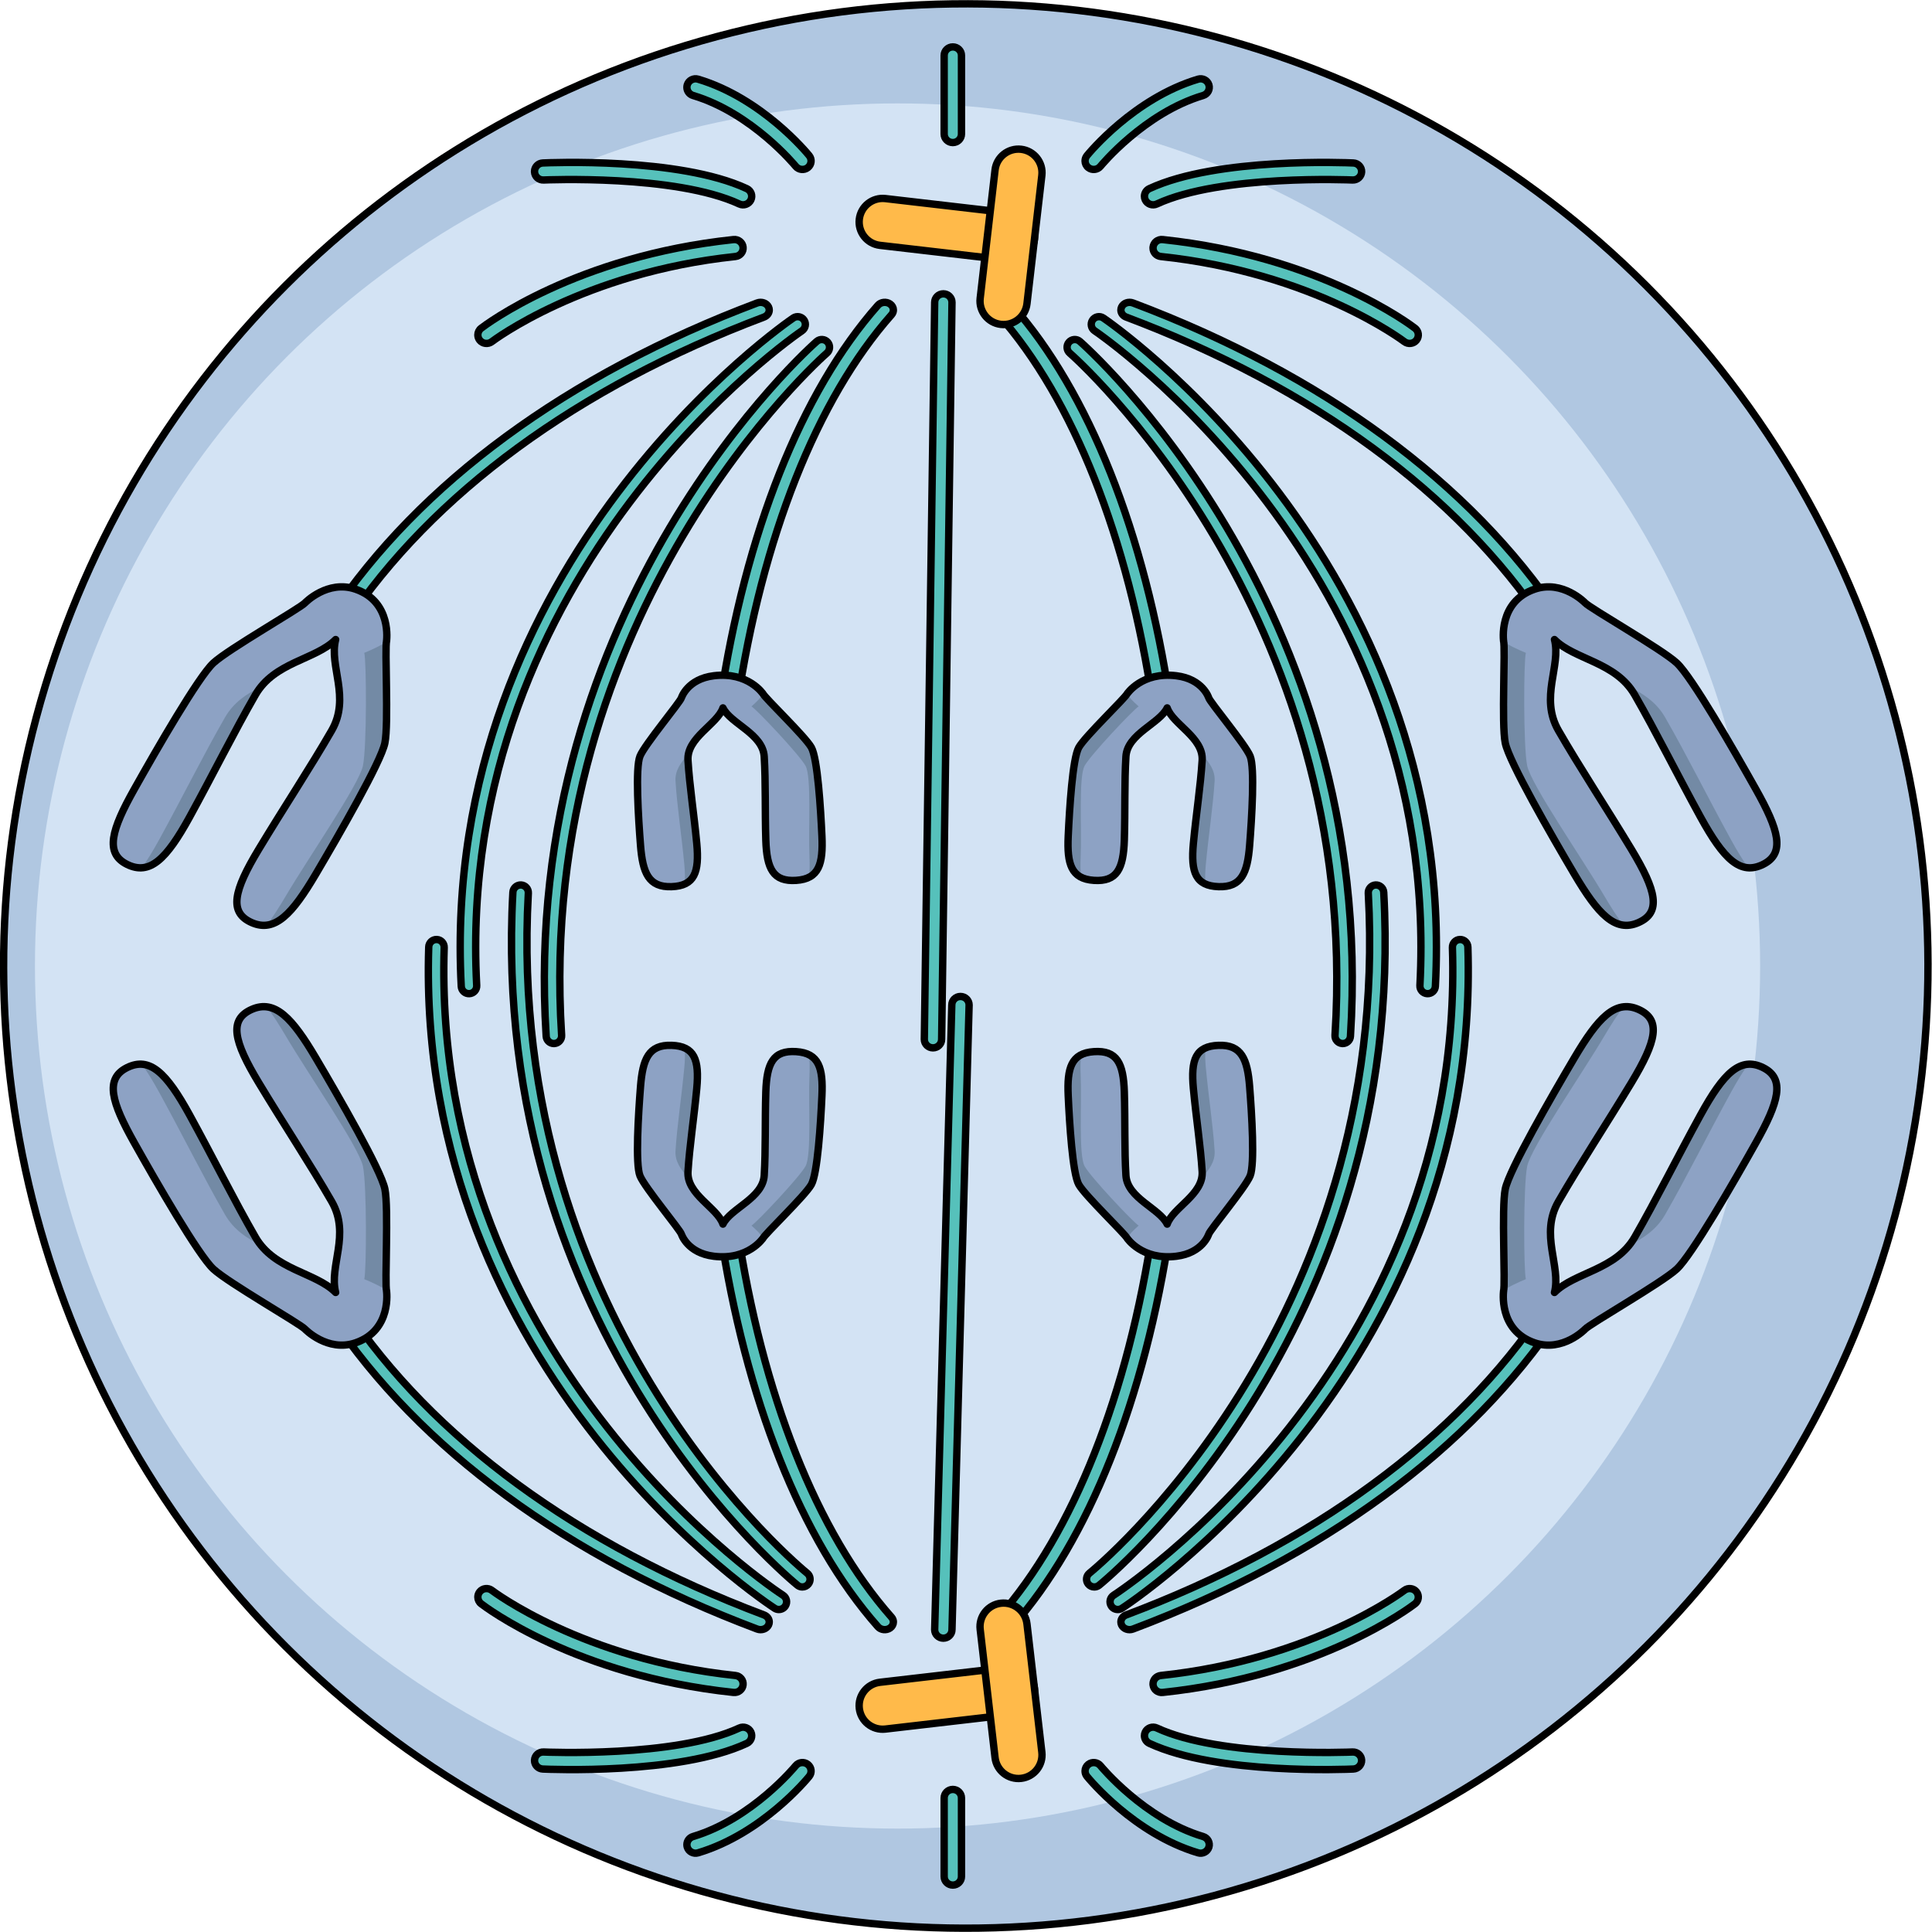 <?xml version="1.0" encoding="utf-8"?>
<!-- Generator: Adobe Illustrator 25.2.1, SVG Export Plug-In . SVG Version: 6.00 Build 0)  -->
<svg version="1.1" id="Camada_1" xmlns="http://www.w3.org/2000/svg" xmlns:xlink="http://www.w3.org/1999/xlink" x="0px" y="0px"
	 width="262.179px" height="262.18px" viewBox="0 0 262.179 262.18" enable-background="new 0 0 262.179 262.18"
	 xml:space="preserve">
<g>
	<g>
		<g>
			
				<ellipse transform="matrix(0.707 -0.707 0.707 0.707 -54.299 131.089)" fill="#B0C7E1" cx="131.089" cy="131.09" rx="130.589" ry="130.59"/>
			<circle fill="#D3E3F4" cx="121.799" cy="131.09" r="117.057"/>
			
				<ellipse transform="matrix(0.707 -0.707 0.707 0.707 -54.299 131.089)" fill="none" stroke="#000000" stroke-linecap="round" stroke-linejoin="round" stroke-miterlimit="10" cx="131.089" cy="131.09" rx="130.589" ry="130.59"/>
		</g>
		<g>
			<g>
				<g>
					<path fill="#56C1BB" stroke="#000000" stroke-miterlimit="10" d="M152.108,42.069c0-0.136,0.031-0.274,0.094-0.407
						c0.253-0.529,0.944-0.776,1.541-0.551c25.788,9.713,45.788,24.392,57.837,42.452c0.33,0.495,0.145,1.134-0.414,1.427
						c-0.559,0.293-1.279,0.129-1.609-0.367c-11.792-17.674-31.41-32.058-56.733-41.595
						C152.377,42.859,152.108,42.474,152.108,42.069z"/>
					<path fill="#56C1BB" stroke="#000000" stroke-miterlimit="10" d="M135.261,42.07c0-0.309,0.154-0.615,0.45-0.82
						c0.511-0.355,1.25-0.276,1.65,0.177c10.388,11.739,17.999,30.877,21.431,53.888c0.091,0.57-0.368,1.094-1.011,1.169
						c-0.644,0.076-1.234-0.325-1.319-0.896c-3.378-22.647-10.818-41.426-20.951-52.876
						C135.343,42.521,135.261,42.295,135.261,42.07z"/>
				</g>
				<g>
					<path fill="#56C1BB" stroke="#000000" stroke-miterlimit="10" d="M104.39,42.069c0-0.136-0.031-0.274-0.094-0.407
						c-0.254-0.529-0.944-0.776-1.541-0.551c-25.788,9.713-45.788,24.392-57.837,42.452c-0.33,0.495-0.145,1.134,0.414,1.427
						c0.559,0.293,1.279,0.129,1.609-0.367c11.792-17.674,31.41-32.058,56.733-41.595C104.121,42.859,104.39,42.474,104.39,42.069z"
						/>
					<path fill="#56C1BB" stroke="#000000" stroke-miterlimit="10" d="M121.237,42.07c0-0.309-0.155-0.615-0.45-0.82
						c-0.511-0.355-1.25-0.276-1.65,0.177c-10.388,11.739-17.999,30.877-21.431,53.888c-0.091,0.57,0.368,1.094,1.011,1.169
						c0.644,0.076,1.234-0.325,1.319-0.896c3.378-22.647,10.818-41.426,20.951-52.876C121.156,42.521,121.237,42.295,121.237,42.07z
						"/>
				</g>
				<path fill="#56C1BB" stroke="#000000" stroke-miterlimit="10" d="M125.433,141.042l1.406-100.014
					c0-0.638,0.526-1.156,1.175-1.156c0.649,0,1.175,0.518,1.175,1.156l-1.406,100.014c0,0.638-0.526,1.156-1.175,1.156
					C125.959,142.198,125.433,141.68,125.433,141.042z"/>
				<g>
					<path fill="#56C1BB" stroke="#000000" stroke-miterlimit="10" d="M64.845,45.451c0-0.342,0.155-0.682,0.449-0.91
						c0.516-0.399,12.87-9.777,34.249-12.032c0.646-0.068,1.225,0.392,1.294,1.027c0.07,0.642-0.398,1.205-1.043,1.273
						c-20.668,2.18-32.927,11.459-33.049,11.552c-0.511,0.394-1.249,0.306-1.65-0.197C64.928,45.952,64.845,45.701,64.845,45.451z"
						/>
					<path fill="#56C1BB" stroke="#000000" stroke-miterlimit="10" d="M72.537,23.27c0-0.613,0.49-1.125,1.12-1.154
						c0.75-0.035,18.481-0.807,27.681,3.479c0.587,0.273,0.838,0.962,0.559,1.54c-0.278,0.577-0.978,0.824-1.565,0.55
						c-8.674-4.041-26.386-3.267-26.564-3.259c-0.648,0.031-1.199-0.462-1.229-1.1C72.538,23.307,72.537,23.289,72.537,23.27z"/>
					<path fill="#56C1BB" stroke="#000000" stroke-miterlimit="10" d="M128.126,18.191V7.522c0-0.638,0.526-1.156,1.175-1.156
						c0.649,0,1.175,0.518,1.175,1.156v10.669c0,0.638-0.526,1.156-1.175,1.156C128.653,19.348,128.126,18.83,128.126,18.191z"/>
					<path fill="#56C1BB" stroke="#000000" stroke-miterlimit="10" d="M93.214,11.852c0-0.112,0.017-0.225,0.051-0.337
						c0.189-0.611,0.845-0.956,1.466-0.771c8.708,2.601,14.825,10.059,15.081,10.376c0.404,0.499,0.32,1.227-0.186,1.624
						c-0.507,0.399-1.247,0.317-1.652-0.182c-0.058-0.072-5.932-7.216-13.925-9.604C93.54,12.806,93.214,12.347,93.214,11.852z"/>
					<path fill="#56C1BB" stroke="#000000" stroke-miterlimit="10" d="M156.471,33.661c0-0.041,0.002-0.083,0.007-0.125
						c0.069-0.635,0.648-1.095,1.294-1.027c21.379,2.255,33.733,11.634,34.249,12.032c0.51,0.395,0.598,1.121,0.199,1.623
						c-0.4,0.502-1.139,0.59-1.65,0.197c-0.121-0.093-12.38-9.372-33.049-11.552C156.919,34.745,156.471,34.244,156.471,33.661z"/>
					<path fill="#56C1BB" stroke="#000000" stroke-miterlimit="10" d="M155.304,26.641c0-0.433,0.249-0.849,0.673-1.046
						c9.2-4.286,26.931-3.514,27.681-3.479c0.648,0.03,1.147,0.584,1.118,1.21c-0.031,0.638-0.581,1.13-1.229,1.1
						c-0.178-0.008-17.895-0.779-26.564,3.259c-0.587,0.274-1.287,0.027-1.565-0.55C155.341,26.975,155.304,26.807,155.304,26.641z"
						/>
					<path fill="#56C1BB" stroke="#000000" stroke-miterlimit="10" d="M147.248,21.84c0-0.253,0.084-0.507,0.256-0.72
						c0.256-0.316,6.373-7.774,15.081-10.376c0.621-0.185,1.277,0.16,1.466,0.771c0.186,0.609-0.162,1.257-0.784,1.443
						c-7.993,2.388-13.868,9.532-13.926,9.604c-0.405,0.499-1.145,0.581-1.652,0.182C147.399,22.516,147.248,22.179,147.248,21.84z"
						/>
				</g>
				<g>
					<g>
						<path fill="#8DA2C4" d="M204.035,86.981c0.279,0.897-0.301,11.276,0.235,13.853c0.535,2.576,6.21,12.429,9.383,17.802
							c3.173,5.371,5.527,7.954,8.68,6.568c3.151-1.388,2.444-4.333-0.944-9.948c-3.387-5.615-7.018-11.114-9.904-16.126
							c-2.583-4.486,0.387-8.752-0.539-12.342c2.725,2.75,8.309,3.021,10.892,7.507c2.886,5.012,5.785,10.854,8.929,16.582
							c3.145,5.728,5.411,7.946,8.486,6.426c3.074-1.521,2.087-4.743-0.96-10.172c-3.048-5.431-8.722-15.284-10.752-17.163
							c-2.029-1.88-11.782-7.433-12.436-8.156c0,0-3.043-3.169-6.868-1.853c-4.981,1.714-4.19,7.077-4.19,7.077"/>
						<g>
							<path fill="#738AA5" d="M217.77,121.68c-3.173-5.371-9.989-15.191-10.525-17.769c-0.536-2.577-0.48-14.22-0.18-15.317
								c-1.19-0.502-2.248-0.968-3.016-1.558c0.246,1.193-0.304,11.264,0.222,13.798c0.535,2.576,6.21,12.429,9.383,17.802
								c2.459,4.162,4.426,6.648,6.654,6.912C219.503,124.501,218.671,123.202,217.77,121.68z"/>
							<path fill="#738AA5" d="M234.886,113.921c-3.145-5.728-6.043-11.57-8.929-16.581c-1.186-2.059-3.003-3.23-4.887-4.16
								c0.277,0.341,0.535,0.71,0.769,1.114c2.886,5.012,5.785,10.854,8.929,16.582c2.427,4.42,4.331,6.748,6.485,6.883
								C236.505,116.734,235.726,115.454,234.886,113.921z"/>
						</g>
						<path fill="none" stroke="#000000" stroke-linecap="round" stroke-linejoin="round" stroke-miterlimit="10" d="
							M204.035,86.981c0.279,0.897-0.301,11.276,0.235,13.853c0.535,2.576,6.21,12.429,9.383,17.802
							c3.173,5.371,5.527,7.954,8.68,6.568c3.151-1.388,2.444-4.333-0.944-9.948c-3.387-5.615-7.018-11.114-9.904-16.126
							c-2.583-4.486,0.387-8.752-0.539-12.342c2.725,2.75,8.309,3.021,10.892,7.507c2.886,5.012,5.785,10.854,8.929,16.582
							c3.145,5.728,5.411,7.946,8.486,6.426c3.074-1.521,2.087-4.743-0.96-10.172c-3.048-5.431-8.722-15.284-10.752-17.163
							c-2.029-1.88-11.782-7.433-12.436-8.156c0,0-3.043-3.169-6.868-1.853c-4.981,1.714-4.19,7.077-4.19,7.077"/>
					</g>
					<g>
						<path fill="#8DA2C4" d="M152.964,94.13c-0.222,0.55-5.728,5.799-6.569,7.302c-0.843,1.502-1.266,8.316-1.436,12.055
							c-0.17,3.738,0.388,5.779,3.496,5.983c3.107,0.203,3.998-1.543,4.12-5.471c0.123-3.928,0.002-7.868,0.217-11.334
							c0.193-3.102,4.564-4.455,5.599-6.602c0.762,2.237,4.938,4.022,4.745,7.124c-0.216,3.466-0.826,7.369-1.192,11.285
							c-0.365,3.916,0.303,5.741,3.416,5.852c3.113,0.11,3.922-1.862,4.217-5.593c0.295-3.732,0.719-10.546,0.068-12.125
							c-0.65-1.578-5.468-7.347-5.621-7.917c0,0-0.803-2.55-4.396-2.988c-4.679-0.571-6.682,2.462-6.682,2.462"/>
						<g>
							<path fill="#738AA5" d="M146.651,116.287c0.17-3.738-0.304-10.87,0.539-12.374c0.842-1.503,6.56-7.565,7.326-8.05
								c-0.674-0.612-1.263-1.167-1.568-1.701c-0.391,0.695-5.725,5.791-6.553,7.269c-0.843,1.502-1.266,8.316-1.436,12.055
								c-0.131,2.896,0.175,4.773,1.765,5.567C146.613,118.27,146.604,117.347,146.651,116.287z"/>
							<path fill="#738AA5" d="M163.638,117.272c0.366-3.916,0.976-7.819,1.191-11.284c0.089-1.424-0.743-2.57-1.743-3.61
								c0.048,0.259,0.067,0.528,0.05,0.808c-0.216,3.466-0.826,7.369-1.192,11.285c-0.281,3.022,0.053,4.797,1.649,5.502
								C163.517,119.217,163.54,118.32,163.638,117.272z"/>
						</g>
						<path fill="none" stroke="#000000" stroke-linecap="round" stroke-linejoin="round" stroke-miterlimit="10" d="M152.964,94.13
							c-0.222,0.55-5.728,5.799-6.569,7.302c-0.843,1.502-1.266,8.316-1.436,12.055c-0.17,3.738,0.388,5.779,3.496,5.983
							c3.107,0.203,3.998-1.543,4.12-5.471c0.123-3.928,0.002-7.868,0.217-11.334c0.193-3.102,4.564-4.455,5.599-6.602
							c0.762,2.237,4.938,4.022,4.745,7.124c-0.216,3.466-0.826,7.369-1.192,11.285c-0.365,3.916,0.303,5.741,3.416,5.852
							c3.113,0.11,3.922-1.862,4.217-5.593c0.295-3.732,0.719-10.546,0.068-12.125c-0.65-1.578-5.468-7.347-5.621-7.917
							c0,0-0.803-2.55-4.396-2.988c-4.679-0.571-6.682,2.462-6.682,2.462"/>
					</g>
				</g>
				<g>
					<g>
						<path fill="#8DA2C4" d="M52.464,86.981c-0.279,0.897,0.301,11.276-0.236,13.853c-0.535,2.576-6.21,12.429-9.383,17.802
							c-3.173,5.371-5.527,7.954-8.68,6.568c-3.151-1.388-2.444-4.333,0.943-9.948c3.387-5.615,7.018-11.114,9.904-16.126
							c2.583-4.486-0.387-8.752,0.539-12.342c-2.725,2.75-8.309,3.021-10.892,7.507c-2.886,5.012-5.785,10.854-8.929,16.582
							c-3.145,5.728-5.411,7.946-8.486,6.426c-3.074-1.521-2.087-4.743,0.96-10.172c3.048-5.431,8.722-15.284,10.752-17.163
							c2.029-1.88,11.782-7.433,12.436-8.156c0,0,3.043-3.169,6.868-1.853c4.981,1.714,4.19,7.077,4.19,7.077"/>
						<g>
							<path fill="#738AA5" d="M38.728,121.68c3.173-5.371,9.989-15.191,10.525-17.769c0.536-2.577,0.48-14.22,0.18-15.317
								c1.191-0.502,2.248-0.968,3.017-1.558c-0.246,1.193,0.304,11.264-0.222,13.798c-0.535,2.576-6.21,12.429-9.383,17.802
								c-2.459,4.162-4.426,6.648-6.654,6.912C36.996,124.501,37.828,123.202,38.728,121.68z"/>
							<path fill="#738AA5" d="M21.613,113.921c3.144-5.728,6.043-11.57,8.929-16.581c1.186-2.059,3.003-3.23,4.886-4.16
								c-0.277,0.341-0.535,0.71-0.769,1.114c-2.886,5.012-5.785,10.854-8.929,16.582c-2.427,4.42-4.331,6.748-6.485,6.883
								C19.993,116.734,20.772,115.454,21.613,113.921z"/>
						</g>
						<path fill="none" stroke="#000000" stroke-linecap="round" stroke-linejoin="round" stroke-miterlimit="10" d="M52.464,86.981
							c-0.279,0.897,0.301,11.276-0.236,13.853c-0.535,2.576-6.21,12.429-9.383,17.802c-3.173,5.371-5.527,7.954-8.68,6.568
							c-3.151-1.388-2.444-4.333,0.943-9.948c3.387-5.615,7.018-11.114,9.904-16.126c2.583-4.486-0.387-8.752,0.539-12.342
							c-2.725,2.75-8.309,3.021-10.892,7.507c-2.886,5.012-5.785,10.854-8.929,16.582c-3.145,5.728-5.411,7.946-8.486,6.426
							c-3.074-1.521-2.087-4.743,0.96-10.172c3.048-5.431,8.722-15.284,10.752-17.163c2.029-1.88,11.782-7.433,12.436-8.156
							c0,0,3.043-3.169,6.868-1.853c4.981,1.714,4.19,7.077,4.19,7.077"/>
					</g>
					<g>
						<path fill="#8DA2C4" d="M103.535,94.13c0.222,0.55,5.728,5.799,6.569,7.302c0.843,1.502,1.266,8.316,1.436,12.055
							c0.17,3.738-0.388,5.779-3.497,5.983c-3.107,0.203-3.998-1.543-4.12-5.471c-0.123-3.928-0.002-7.868-0.217-11.334
							c-0.193-3.102-4.564-4.455-5.599-6.602c-0.762,2.237-4.938,4.022-4.745,7.124c0.216,3.466,0.826,7.369,1.192,11.285
							c0.365,3.916-0.303,5.741-3.416,5.852c-3.113,0.11-3.922-1.862-4.217-5.593c-0.295-3.732-0.719-10.546-0.068-12.125
							c0.65-1.578,5.468-7.347,5.621-7.917c0,0,0.803-2.55,4.396-2.988c4.678-0.571,6.682,2.462,6.682,2.462"/>
						<g>
							<path fill="#738AA5" d="M109.847,116.287c-0.17-3.738,0.304-10.87-0.539-12.374c-0.842-1.503-6.56-7.565-7.326-8.05
								c0.674-0.612,1.263-1.167,1.568-1.701c0.391,0.695,5.725,5.791,6.553,7.269c0.843,1.502,1.266,8.316,1.436,12.055
								c0.131,2.896-0.175,4.773-1.766,5.567C109.885,118.27,109.894,117.347,109.847,116.287z"/>
							<path fill="#738AA5" d="M92.86,117.272c-0.366-3.916-0.976-7.819-1.191-11.284c-0.089-1.424,0.743-2.57,1.743-3.61
								c-0.048,0.259-0.067,0.528-0.05,0.808c0.216,3.466,0.826,7.369,1.192,11.285c0.281,3.022-0.053,4.797-1.649,5.502
								C92.981,119.217,92.959,118.32,92.86,117.272z"/>
						</g>
						<path fill="none" stroke="#000000" stroke-linecap="round" stroke-linejoin="round" stroke-miterlimit="10" d="M103.535,94.13
							c0.222,0.55,5.728,5.799,6.569,7.302c0.843,1.502,1.266,8.316,1.436,12.055c0.17,3.738-0.388,5.779-3.497,5.983
							c-3.107,0.203-3.998-1.543-4.12-5.471c-0.123-3.928-0.002-7.868-0.217-11.334c-0.193-3.102-4.564-4.455-5.599-6.602
							c-0.762,2.237-4.938,4.022-4.745,7.124c0.216,3.466,0.826,7.369,1.192,11.285c0.365,3.916-0.303,5.741-3.416,5.852
							c-3.113,0.11-3.922-1.862-4.217-5.593c-0.295-3.732-0.719-10.546-0.068-12.125c0.65-1.578,5.468-7.347,5.621-7.917
							c0,0,0.803-2.55,4.396-2.988c4.678-0.571,6.682,2.462,6.682,2.462"/>
					</g>
				</g>
			</g>
			<g>
				<g>
					<g>
						<path fill="#56C1BB" stroke="#000000" stroke-miterlimit="10" d="M152.108,220.111c0,0.136,0.031,0.274,0.094,0.407
							c0.253,0.529,0.944,0.776,1.541,0.551c25.788-9.713,45.788-24.392,57.837-42.452c0.33-0.495,0.145-1.134-0.414-1.426
							c-0.559-0.293-1.279-0.129-1.609,0.367c-11.792,17.674-31.41,32.058-56.733,41.595
							C152.377,219.32,152.108,219.706,152.108,220.111z"/>
						<path fill="#56C1BB" stroke="#000000" stroke-miterlimit="10" d="M135.261,220.109c0,0.309,0.154,0.615,0.45,0.82
							c0.511,0.355,1.25,0.276,1.65-0.177c10.388-11.739,17.999-30.877,21.431-53.888c0.091-0.57-0.368-1.094-1.011-1.169
							c-0.644-0.076-1.234,0.325-1.319,0.896c-3.378,22.647-10.818,41.425-20.951,52.875
							C135.343,219.658,135.261,219.885,135.261,220.109z"/>
					</g>
					<g>
						<path fill="#56C1BB" stroke="#000000" stroke-miterlimit="10" d="M104.39,220.111c0,0.136-0.031,0.274-0.094,0.407
							c-0.254,0.529-0.944,0.776-1.541,0.551c-25.788-9.713-45.788-24.392-57.837-42.452c-0.33-0.495-0.145-1.134,0.414-1.426
							c0.559-0.293,1.279-0.129,1.609,0.367c11.792,17.674,31.41,32.058,56.733,41.595
							C104.121,219.32,104.39,219.706,104.39,220.111z"/>
						<path fill="#56C1BB" stroke="#000000" stroke-miterlimit="10" d="M121.237,220.109c0,0.309-0.155,0.615-0.45,0.82
							c-0.511,0.355-1.25,0.276-1.65-0.177c-10.388-11.739-17.999-30.877-21.431-53.888c-0.091-0.57,0.368-1.094,1.011-1.169
							c0.644-0.076,1.234,0.325,1.319,0.896c3.378,22.647,10.818,41.425,20.951,52.875
							C121.156,219.658,121.237,219.885,121.237,220.109z"/>
					</g>
					<path fill="#56C1BB" stroke="#000000" stroke-miterlimit="10" d="M129.163,136.379l-2.324,84.773
						c0,0.638,0.526,1.156,1.175,1.156c0.649,0,1.175-0.518,1.175-1.156l2.324-84.773c0-0.638-0.526-1.156-1.175-1.156
						S129.163,135.74,129.163,136.379z"/>
					<g>
						<path fill="#56C1BB" stroke="#000000" stroke-miterlimit="10" d="M64.845,216.729c0,0.342,0.155,0.682,0.449,0.909
							c0.516,0.399,12.87,9.777,34.249,12.032c0.646,0.068,1.225-0.392,1.294-1.027c0.07-0.642-0.398-1.205-1.043-1.273
							c-20.668-2.18-32.927-11.459-33.049-11.552c-0.511-0.394-1.249-0.306-1.65,0.197
							C64.928,216.227,64.845,216.479,64.845,216.729z"/>
						<path fill="#56C1BB" stroke="#000000" stroke-miterlimit="10" d="M72.537,238.91c0,0.613,0.49,1.125,1.12,1.154
							c0.75,0.035,18.481,0.807,27.681-3.479c0.587-0.273,0.838-0.962,0.559-1.54c-0.278-0.577-0.978-0.824-1.565-0.55
							c-8.674,4.041-26.386,3.267-26.564,3.259c-0.648-0.031-1.199,0.462-1.229,1.1C72.538,238.872,72.537,238.891,72.537,238.91z"
							/>
						<path fill="#56C1BB" stroke="#000000" stroke-miterlimit="10" d="M128.126,243.988v10.669c0,0.638,0.526,1.157,1.175,1.157
							c0.649,0,1.175-0.518,1.175-1.157v-10.669c0-0.638-0.526-1.156-1.175-1.156C128.653,242.832,128.126,243.35,128.126,243.988z"
							/>
						<path fill="#56C1BB" stroke="#000000" stroke-miterlimit="10" d="M93.214,250.328c0,0.112,0.017,0.225,0.051,0.337
							c0.189,0.611,0.845,0.956,1.466,0.771c8.708-2.602,14.825-10.059,15.081-10.376c0.404-0.499,0.32-1.227-0.186-1.624
							c-0.507-0.398-1.247-0.317-1.652,0.182c-0.058,0.072-5.932,7.216-13.925,9.604C93.54,249.373,93.214,249.832,93.214,250.328z"
							/>
						<path fill="#56C1BB" stroke="#000000" stroke-miterlimit="10" d="M156.471,228.519c0,0.041,0.002,0.083,0.007,0.125
							c0.069,0.635,0.648,1.095,1.294,1.027c21.379-2.255,33.733-11.633,34.249-12.032c0.51-0.394,0.598-1.121,0.199-1.623
							c-0.4-0.503-1.139-0.59-1.65-0.197c-0.121,0.093-12.38,9.372-33.049,11.552C156.919,227.434,156.471,227.936,156.471,228.519z
							"/>
						<path fill="#56C1BB" stroke="#000000" stroke-miterlimit="10" d="M155.304,235.538c0,0.433,0.249,0.849,0.673,1.046
							c9.2,4.286,26.931,3.514,27.681,3.479c0.648-0.03,1.147-0.584,1.118-1.21c-0.031-0.638-0.581-1.13-1.229-1.1
							c-0.178,0.008-17.895,0.779-26.564-3.259c-0.587-0.274-1.287-0.027-1.565,0.55
							C155.341,235.204,155.304,235.373,155.304,235.538z"/>
						<path fill="#56C1BB" stroke="#000000" stroke-miterlimit="10" d="M147.248,240.34c0,0.253,0.084,0.507,0.256,0.72
							c0.256,0.316,6.373,7.774,15.081,10.376c0.621,0.185,1.277-0.16,1.466-0.771c0.186-0.609-0.162-1.257-0.784-1.442
							c-7.993-2.388-13.868-9.532-13.926-9.604c-0.405-0.499-1.145-0.581-1.652-0.182C147.399,239.664,147.248,240,147.248,240.34z"
							/>
					</g>
					<g>
						<g>
							<path fill="#8DA2C4" d="M204.035,175.199c0.279-0.897-0.301-11.276,0.235-13.853c0.535-2.576,6.21-12.429,9.383-17.802
								c3.173-5.371,5.527-7.954,8.68-6.568c3.151,1.388,2.444,4.333-0.944,9.948c-3.387,5.615-7.018,11.114-9.904,16.126
								c-2.583,4.486,0.387,8.752-0.539,12.342c2.725-2.75,8.309-3.021,10.892-7.507c2.886-5.012,5.785-10.854,8.929-16.582
								c3.145-5.728,5.411-7.946,8.486-6.426c3.074,1.521,2.087,4.743-0.96,10.172c-3.048,5.431-8.722,15.284-10.752,17.163
								c-2.029,1.88-11.782,7.433-12.436,8.156c0,0-3.043,3.169-6.868,1.853c-4.981-1.714-4.19-7.077-4.19-7.077"/>
							<g>
								<path fill="#738AA5" d="M217.77,140.5c-3.173,5.371-9.989,15.191-10.525,17.769c-0.536,2.577-0.48,14.22-0.18,15.317
									c-1.19,0.502-2.248,0.968-3.016,1.558c0.246-1.193-0.304-11.264,0.222-13.798c0.535-2.576,6.21-12.429,9.383-17.802
									c2.459-4.162,4.426-6.648,6.654-6.912C219.503,137.679,218.671,138.978,217.77,140.5z"/>
								<path fill="#738AA5" d="M234.886,148.258c-3.145,5.729-6.043,11.57-8.929,16.581c-1.186,2.059-3.003,3.23-4.887,4.16
									c0.277-0.341,0.535-0.71,0.769-1.114c2.886-5.012,5.785-10.854,8.929-16.582c2.427-4.42,4.331-6.748,6.485-6.883
									C236.505,145.446,235.726,146.726,234.886,148.258z"/>
							</g>
							<path fill="none" stroke="#000000" stroke-linecap="round" stroke-linejoin="round" stroke-miterlimit="10" d="
								M204.035,175.199c0.279-0.897-0.301-11.276,0.235-13.853c0.535-2.576,6.21-12.429,9.383-17.802
								c3.173-5.371,5.527-7.954,8.68-6.568c3.151,1.388,2.444,4.333-0.944,9.948c-3.387,5.615-7.018,11.114-9.904,16.126
								c-2.583,4.486,0.387,8.752-0.539,12.342c2.725-2.75,8.309-3.021,10.892-7.507c2.886-5.012,5.785-10.854,8.929-16.582
								c3.145-5.728,5.411-7.946,8.486-6.426c3.074,1.521,2.087,4.743-0.96,10.172c-3.048,5.431-8.722,15.284-10.752,17.163
								c-2.029,1.88-11.782,7.433-12.436,8.156c0,0-3.043,3.169-6.868,1.853c-4.981-1.714-4.19-7.077-4.19-7.077"/>
						</g>
						<g>
							<path fill="#8DA2C4" d="M152.964,168.05c-0.222-0.55-5.728-5.799-6.569-7.302c-0.843-1.502-1.266-8.316-1.436-12.055
								c-0.17-3.738,0.388-5.779,3.496-5.983c3.107-0.203,3.998,1.543,4.12,5.471c0.123,3.928,0.002,7.868,0.217,11.334
								c0.193,3.102,4.564,4.456,5.599,6.602c0.762-2.237,4.938-4.022,4.745-7.124c-0.216-3.466-0.826-7.369-1.192-11.285
								c-0.365-3.916,0.303-5.741,3.416-5.852c3.113-0.111,3.922,1.862,4.217,5.593c0.295,3.732,0.719,10.546,0.068,12.125
								c-0.65,1.579-5.468,7.348-5.621,7.917c0,0-0.803,2.55-4.396,2.988c-4.679,0.571-6.682-2.462-6.682-2.462"/>
							<g>
								<path fill="#738AA5" d="M146.651,145.892c0.17,3.738-0.304,10.87,0.539,12.374c0.842,1.503,6.56,7.565,7.326,8.05
									c-0.674,0.612-1.263,1.167-1.568,1.701c-0.391-0.695-5.725-5.791-6.553-7.269c-0.843-1.502-1.266-8.316-1.436-12.055
									c-0.131-2.897,0.175-4.773,1.765-5.567C146.613,143.91,146.604,144.833,146.651,145.892z"/>
								<path fill="#738AA5" d="M163.638,144.907c0.366,3.916,0.976,7.819,1.191,11.284c0.089,1.424-0.743,2.57-1.743,3.61
									c0.048-0.259,0.067-0.528,0.05-0.808c-0.216-3.466-0.826-7.369-1.192-11.285c-0.281-3.022,0.053-4.797,1.649-5.502
									C163.517,142.962,163.54,143.86,163.638,144.907z"/>
							</g>
							<path fill="none" stroke="#000000" stroke-linecap="round" stroke-linejoin="round" stroke-miterlimit="10" d="
								M152.964,168.05c-0.222-0.55-5.728-5.799-6.569-7.302c-0.843-1.502-1.266-8.316-1.436-12.055
								c-0.17-3.738,0.388-5.779,3.496-5.983c3.107-0.203,3.998,1.543,4.12,5.471c0.123,3.928,0.002,7.868,0.217,11.334
								c0.193,3.102,4.564,4.456,5.599,6.602c0.762-2.237,4.938-4.022,4.745-7.124c-0.216-3.466-0.826-7.369-1.192-11.285
								c-0.365-3.916,0.303-5.741,3.416-5.852c3.113-0.111,3.922,1.862,4.217,5.593c0.295,3.732,0.719,10.546,0.068,12.125
								c-0.65,1.579-5.468,7.348-5.621,7.917c0,0-0.803,2.55-4.396,2.988c-4.679,0.571-6.682-2.462-6.682-2.462"/>
						</g>
					</g>
					<g>
						<g>
							<path fill="#8DA2C4" d="M52.464,175.199c-0.279-0.897,0.301-11.276-0.236-13.853c-0.535-2.576-6.21-12.429-9.383-17.802
								c-3.173-5.371-5.527-7.954-8.68-6.568c-3.151,1.388-2.444,4.333,0.943,9.948c3.387,5.615,7.018,11.114,9.904,16.126
								c2.583,4.486-0.387,8.752,0.539,12.342c-2.725-2.75-8.309-3.021-10.892-7.507c-2.886-5.012-5.785-10.854-8.929-16.582
								c-3.145-5.728-5.411-7.946-8.486-6.426c-3.074,1.521-2.087,4.743,0.96,10.172c3.048,5.431,8.722,15.284,10.752,17.163
								c2.029,1.88,11.782,7.433,12.436,8.156c0,0,3.043,3.169,6.868,1.853c4.981-1.714,4.19-7.077,4.19-7.077"/>
							<g>
								<path fill="#738AA5" d="M38.728,140.5c3.173,5.371,9.989,15.191,10.525,17.769c0.536,2.577,0.48,14.22,0.18,15.317
									c1.191,0.502,2.248,0.968,3.017,1.558c-0.246-1.193,0.304-11.264-0.222-13.798c-0.535-2.576-6.21-12.429-9.383-17.802
									c-2.459-4.162-4.426-6.648-6.654-6.912C36.996,137.679,37.828,138.978,38.728,140.5z"/>
								<path fill="#738AA5" d="M21.613,148.258c3.144,5.729,6.043,11.57,8.929,16.581c1.186,2.059,3.003,3.23,4.886,4.16
									c-0.277-0.341-0.535-0.71-0.769-1.114c-2.886-5.012-5.785-10.854-8.929-16.582c-2.427-4.42-4.331-6.748-6.485-6.883
									C19.993,145.446,20.772,146.726,21.613,148.258z"/>
							</g>
							<path fill="none" stroke="#000000" stroke-linecap="round" stroke-linejoin="round" stroke-miterlimit="10" d="
								M52.464,175.199c-0.279-0.897,0.301-11.276-0.236-13.853c-0.535-2.576-6.21-12.429-9.383-17.802
								c-3.173-5.371-5.527-7.954-8.68-6.568c-3.151,1.388-2.444,4.333,0.943,9.948c3.387,5.615,7.018,11.114,9.904,16.126
								c2.583,4.486-0.387,8.752,0.539,12.342c-2.725-2.75-8.309-3.021-10.892-7.507c-2.886-5.012-5.785-10.854-8.929-16.582
								c-3.145-5.728-5.411-7.946-8.486-6.426c-3.074,1.521-2.087,4.743,0.96,10.172c3.048,5.431,8.722,15.284,10.752,17.163
								c2.029,1.88,11.782,7.433,12.436,8.156c0,0,3.043,3.169,6.868,1.853c4.981-1.714,4.19-7.077,4.19-7.077"/>
						</g>
						<g>
							<path fill="#8DA2C4" d="M103.535,168.05c0.222-0.55,5.728-5.799,6.569-7.302c0.843-1.502,1.266-8.316,1.436-12.055
								c0.17-3.738-0.388-5.779-3.497-5.983c-3.107-0.203-3.998,1.543-4.12,5.471c-0.123,3.928-0.002,7.868-0.217,11.334
								c-0.193,3.102-4.564,4.456-5.599,6.602c-0.762-2.237-4.938-4.022-4.745-7.124c0.216-3.466,0.826-7.369,1.192-11.285
								c0.365-3.916-0.303-5.741-3.416-5.852c-3.113-0.111-3.922,1.862-4.217,5.593c-0.295,3.732-0.719,10.546-0.068,12.125
								c0.65,1.579,5.468,7.348,5.621,7.917c0,0,0.803,2.55,4.396,2.988c4.678,0.571,6.682-2.462,6.682-2.462"/>
							<g>
								<path fill="#738AA5" d="M109.847,145.892c-0.17,3.738,0.304,10.87-0.539,12.374c-0.842,1.503-6.56,7.565-7.326,8.05
									c0.674,0.612,1.263,1.167,1.568,1.701c0.391-0.695,5.725-5.791,6.553-7.269c0.843-1.502,1.266-8.316,1.436-12.055
									c0.131-2.897-0.175-4.773-1.766-5.567C109.885,143.91,109.894,144.833,109.847,145.892z"/>
								<path fill="#738AA5" d="M92.86,144.907c-0.366,3.916-0.976,7.819-1.191,11.284c-0.089,1.424,0.743,2.57,1.743,3.61
									c-0.048-0.259-0.067-0.528-0.05-0.808c0.216-3.466,0.826-7.369,1.192-11.285c0.281-3.022-0.053-4.797-1.649-5.502
									C92.981,142.962,92.959,143.86,92.86,144.907z"/>
							</g>
							<path fill="none" stroke="#000000" stroke-linecap="round" stroke-linejoin="round" stroke-miterlimit="10" d="
								M103.535,168.05c0.222-0.55,5.728-5.799,6.569-7.302c0.843-1.502,1.266-8.316,1.436-12.055
								c0.17-3.738-0.388-5.779-3.497-5.983c-3.107-0.203-3.998,1.543-4.12,5.471c-0.123,3.928-0.002,7.868-0.217,11.334
								c-0.193,3.102-4.564,4.456-5.599,6.602c-0.762-2.237-4.938-4.022-4.745-7.124c0.216-3.466,0.826-7.369,1.192-11.285
								c0.365-3.916-0.303-5.741-3.416-5.852c-3.113-0.111-3.922,1.862-4.217,5.593c-0.295,3.732-0.719,10.546-0.068,12.125
								c0.65,1.579,5.468,7.348,5.621,7.917c0,0,0.803,2.55,4.396,2.988c4.678,0.571,6.682-2.462,6.682-2.462"/>
						</g>
					</g>
				</g>
				<g>
					<g>
						<g>
							<path fill="#FFBA4A" stroke="#000000" stroke-miterlimit="10" d="M116.61,29.752c-0.203,1.753,1.054,3.339,2.807,3.543
								l17.414,2.019c1.753,0.203,3.339-1.053,3.543-2.807c0.203-1.753-1.054-3.339-2.807-3.542l-17.413-2.019
								C118.399,26.742,116.813,27.998,116.61,29.752z"/>
						</g>
						<g>
							<path fill="#FFBA4A" stroke="#000000" stroke-miterlimit="10" d="M135.032,23.064l-2.019,17.414
								c-0.203,1.753,1.054,3.339,2.807,3.543c1.753,0.203,3.34-1.053,3.544-2.807l2.019-17.413
								c0.202-1.754-1.054-3.339-2.807-3.543C136.823,20.054,135.236,21.311,135.032,23.064z"/>
						</g>
					</g>
					<g>
						<g>
							<path fill="#FFBA4A" stroke="#000000" stroke-miterlimit="10" d="M116.61,231.834c-0.203-1.753,1.054-3.339,2.807-3.543
								l17.414-2.019c1.753-0.203,3.339,1.053,3.543,2.807c0.203,1.753-1.054,3.339-2.807,3.542l-17.413,2.019
								C118.399,234.844,116.813,233.588,116.61,231.834z"/>
						</g>
						<g>
							<path fill="#FFBA4A" stroke="#000000" stroke-miterlimit="10" d="M135.032,238.522l-2.019-17.414
								c-0.203-1.753,1.054-3.339,2.807-3.543c1.753-0.203,3.34,1.053,3.544,2.807l2.019,17.413
								c0.202,1.754-1.054,3.339-2.807,3.543C136.823,241.532,135.236,240.275,135.032,238.522z"/>
						</g>
					</g>
				</g>
			</g>
		</g>
	</g>
	<g>
		<path fill="#56C1BB" stroke="#000000" stroke-miterlimit="10" d="M105.648,218.417c-0.178-0.008-0.357-0.06-0.518-0.163
			c-0.489-0.311-48.802-31.768-46.95-89.745c0.019-0.58,0.503-1.035,1.083-1.016c0.004,0,0.008,0,0.012,0
			c0.574,0.025,1.023,0.506,1.004,1.082c-1.813,56.758,45.502,87.601,45.98,87.906c0.489,0.312,0.633,0.961,0.321,1.45
			C106.371,218.26,106.01,218.433,105.648,218.417z"/>
		<path fill="#56C1BB" stroke="#000000" stroke-miterlimit="10" d="M108.882,215.357c-0.229,0-0.459-0.074-0.652-0.228
			c-0.42-0.334-41.962-34.095-38.629-94.047c0.032-0.578,0.533-1.014,1.106-0.99c0.579,0.032,1.022,0.528,0.99,1.107
			c-3.271,58.835,37.428,91.958,37.839,92.286c0.454,0.361,0.529,1.021,0.167,1.475
			C109.497,215.222,109.191,215.357,108.882,215.357z"/>
		<path fill="#56C1BB" stroke="#000000" stroke-miterlimit="10" d="M63.697,134.844c-0.579,0.031-1.073-0.414-1.104-0.993
			c-3.061-57.926,44.585-90.384,45.067-90.705c0.482-0.32,1.135-0.19,1.456,0.291c0.322,0.483,0.192,1.135-0.291,1.457
			c-0.471,0.314-47.132,32.14-44.135,88.847C64.721,134.319,64.277,134.813,63.697,134.844z"/>
		<path fill="#56C1BB" stroke="#000000" stroke-miterlimit="10" d="M75.165,141.613c-0.549,0-1.011-0.427-1.047-0.983
			c-3.753-58.8,36.316-93.955,36.721-94.303c0.44-0.38,1.104-0.328,1.48,0.111c0.378,0.439,0.328,1.103-0.111,1.48
			c-0.397,0.342-39.679,34.853-35.994,92.578c0.037,0.578-0.402,1.077-0.981,1.114C75.21,141.613,75.187,141.613,75.165,141.613z"/>
	</g>
	<g>
		<path fill="#56C1BB" stroke="#000000" stroke-miterlimit="10" d="M151.73,218.417c0.178-0.008,0.357-0.06,0.518-0.163
			c0.489-0.311,48.802-31.768,46.95-89.745c-0.019-0.58-0.503-1.035-1.083-1.016c-0.004,0-0.008,0-0.012,0
			c-0.574,0.025-1.023,0.506-1.004,1.082c1.813,56.758-45.502,87.601-45.98,87.906c-0.488,0.312-0.633,0.961-0.321,1.45
			C151.007,218.26,151.368,218.433,151.73,218.417z"/>
		<path fill="#56C1BB" stroke="#000000" stroke-miterlimit="10" d="M148.496,215.357c0.229,0,0.459-0.074,0.652-0.228
			c0.42-0.334,41.962-34.095,38.629-94.047c-0.032-0.578-0.533-1.014-1.106-0.99c-0.579,0.032-1.022,0.528-0.99,1.107
			c3.271,58.835-37.428,91.958-37.839,92.286c-0.454,0.361-0.529,1.021-0.167,1.475
			C147.881,215.222,148.187,215.357,148.496,215.357z"/>
		<path fill="#56C1BB" stroke="#000000" stroke-miterlimit="10" d="M193.681,134.844c0.579,0.031,1.073-0.414,1.104-0.993
			c3.061-57.926-44.585-90.384-45.067-90.705c-0.482-0.32-1.135-0.19-1.456,0.291c-0.322,0.483-0.192,1.135,0.291,1.457
			c0.471,0.314,47.132,32.14,44.135,88.847C192.657,134.319,193.101,134.813,193.681,134.844z"/>
		<path fill="#56C1BB" stroke="#000000" stroke-miterlimit="10" d="M182.213,141.613c0.549,0,1.011-0.427,1.047-0.983
			c3.753-58.8-36.316-93.955-36.721-94.303c-0.44-0.38-1.104-0.328-1.48,0.111c-0.378,0.439-0.328,1.103,0.111,1.48
			c0.397,0.342,39.679,34.853,35.994,92.578c-0.037,0.578,0.402,1.077,0.981,1.114C182.168,141.613,182.19,141.613,182.213,141.613z
			"/>
	</g>
</g>
</svg>
